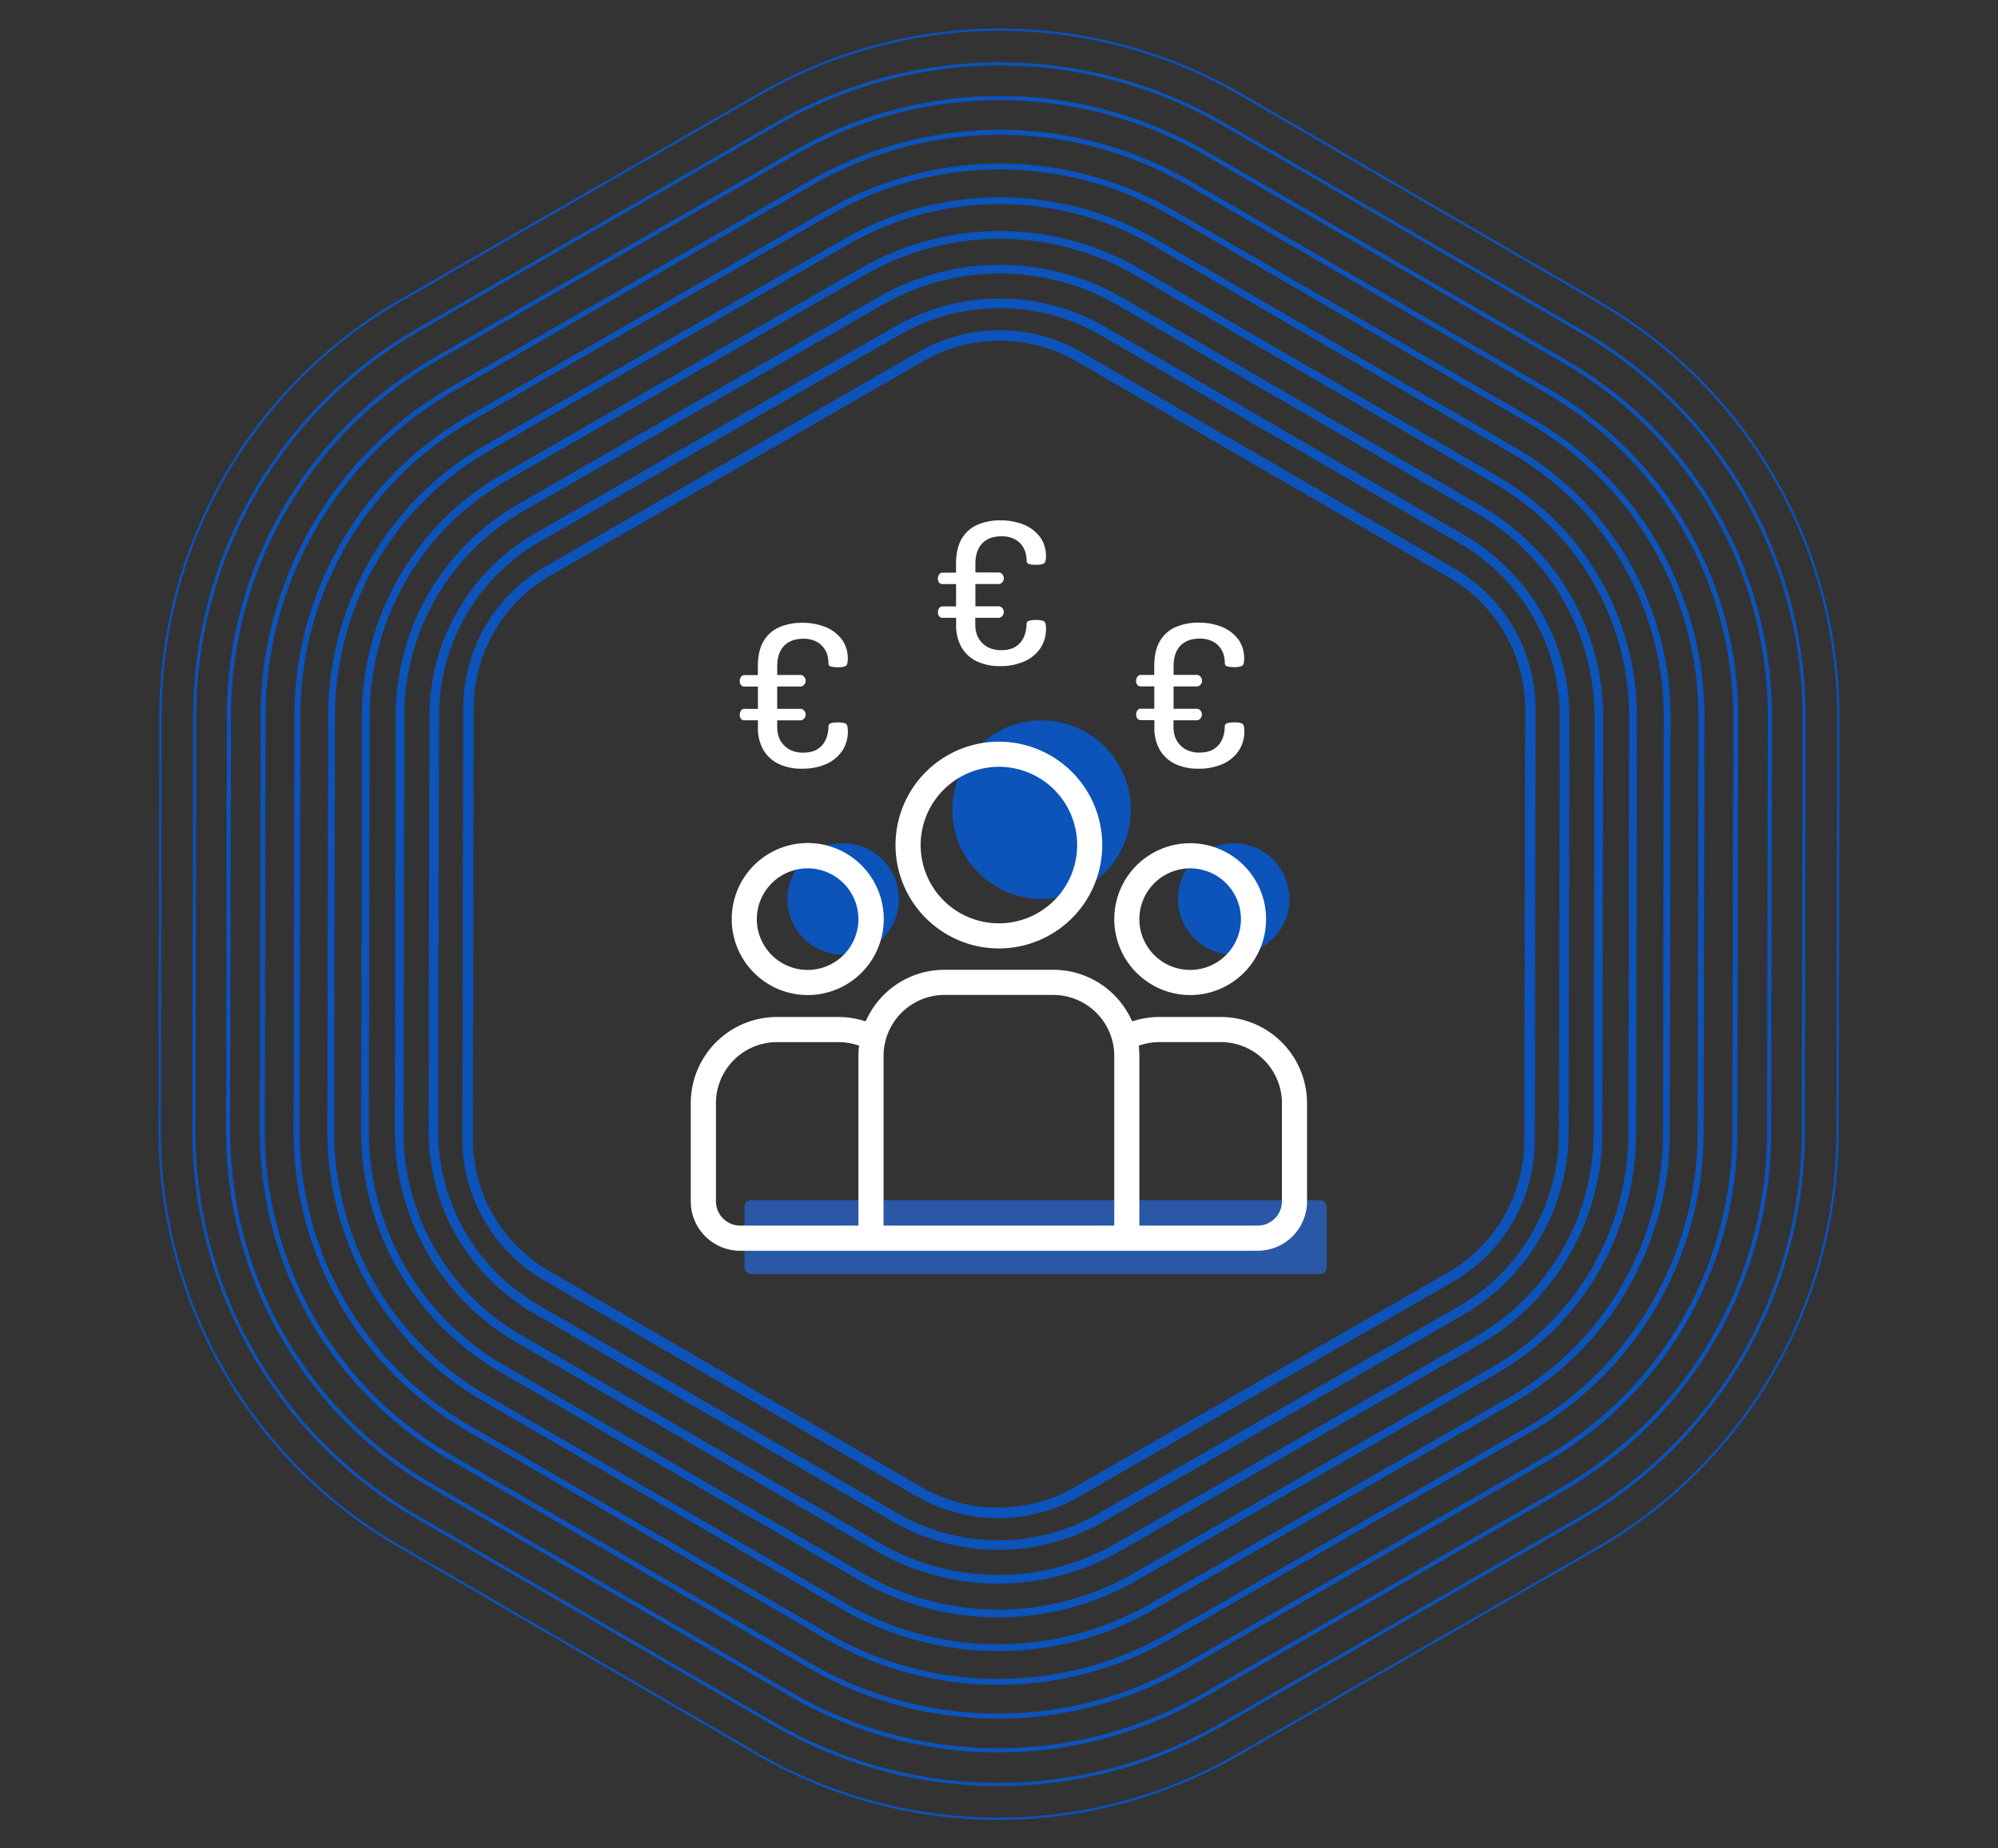 <svg id="Layer_1" data-name="Layer 1" xmlns="http://www.w3.org/2000/svg" viewBox="0 0 1200 1110"><rect x="0" y="0" width="1200" height="1110" fill="#333333" stroke="none"/><defs><style>.cls-1{fill:#2a58a7;}.cls-2{fill:#fff;}.cls-3{fill:#0c53ba;}</style></defs><rect class="cls-1" x="447.13" y="720.73" width="349.74" height="44.36" rx="3.95"/><path class="cls-2" d="M470.88,387.86c2.74-2.83,6.6-4.27,11.49-4.27a17.11,17.11,0,0,1,7.54,1.49,13.16,13.16,0,0,1,4.78,3.9,13.36,13.36,0,0,1,2.34,4.91,20,20,0,0,1,.55,4.42,1.73,1.73,0,0,0,.82,1.68c.39.22,1.68.73,5,.73,2.87,0,4.19-.55,4.78-1,.91-.71,1-3,1-4a19.29,19.29,0,0,0-3.42-11.54,22.94,22.94,0,0,0-9.62-7.49,36.75,36.75,0,0,0-14.4-2.69,34.43,34.43,0,0,0-13.67,2.64,20.27,20.27,0,0,0-9.36,8.21c-2.35,3.8-3.54,9-3.54,15.5v5.06H447.1a2.26,2.26,0,0,0-1.91.93,4,4,0,0,0-.89,2.63,3.58,3.58,0,0,0,.83,2.53,2.56,2.56,0,0,0,2,.78h8.08v13.4H447.1a2.28,2.28,0,0,0-1.91.86,3.9,3.9,0,0,0-.89,2.7,3.58,3.58,0,0,0,.83,2.53,2.56,2.56,0,0,0,2,.78h8.08V437a26.19,26.19,0,0,0,3.08,13,21.11,21.11,0,0,0,8.92,8.52,31.47,31.47,0,0,0,14.57,3.1,35.2,35.2,0,0,0,14.38-2.78,22.68,22.68,0,0,0,9.61-7.84,20.7,20.7,0,0,0,3.45-12c0-2.94-.63-3.9-.9-4.17l-.12-.1c-.37-.27-1.57-.9-4.77-.9s-4.48.47-5,.75a2.14,2.14,0,0,0-.86,1.84,19.52,19.52,0,0,1-1.26,6.84,13.41,13.41,0,0,1-4.66,6.18c-2.23,1.67-5.3,2.52-9.14,2.52a16.6,16.6,0,0,1-7.92-1.65,14.34,14.34,0,0,1-4.83-4,13.51,13.51,0,0,1-2.42-5.09,19,19,0,0,1-.55-4.2v-4.44h14.08a2.72,2.72,0,0,0,2-1,3.27,3.27,0,0,0,1-2.47,3.32,3.32,0,0,0-1-2.45,2.6,2.6,0,0,0-2-1H466.79v-13.4h14.08a2.72,2.72,0,0,0,2-1,3.11,3.11,0,0,0,1-2.35,3.59,3.59,0,0,0-1-2.58,2.55,2.55,0,0,0-1.95-1H466.79v-5.06C466.79,394.87,468.17,390.68,470.88,387.86Z"/><path class="cls-2" d="M746.23,434.69c-.37-.27-1.57-.9-4.77-.9s-4.48.47-5,.75a2.12,2.12,0,0,0-.86,1.84,19.54,19.54,0,0,1-1.27,6.84,13.34,13.34,0,0,1-4.66,6.18c-2.22,1.67-5.3,2.52-9.14,2.52a16.63,16.63,0,0,1-7.92-1.65,14.44,14.44,0,0,1-4.83-4,13.48,13.48,0,0,1-2.41-5.09,19.08,19.08,0,0,1-.56-4.2v-4.44h14.09a2.74,2.74,0,0,0,2-1,3.6,3.6,0,0,0,0-4.92,2.58,2.58,0,0,0-2-1H704.85v-13.4h14.09a2.72,2.72,0,0,0,2-1,3.1,3.1,0,0,0,1-2.35,3.58,3.58,0,0,0-1-2.58,2.57,2.57,0,0,0-1.95-1H704.85v-5.06c0-5.45,1.38-9.64,4.09-12.46s6.61-4.27,11.49-4.27a17.16,17.16,0,0,1,7.55,1.49,13.27,13.27,0,0,1,7.11,8.81,19.34,19.34,0,0,1,.55,4.42,1.73,1.73,0,0,0,.82,1.68c.4.22,1.68.73,5,.73,2.88,0,4.19-.55,4.79-1,.91-.71,1-3,1-4a19.3,19.3,0,0,0-3.43-11.54,22.88,22.88,0,0,0-9.62-7.49,36.72,36.72,0,0,0-14.4-2.69,34.34,34.34,0,0,0-13.66,2.64,20.17,20.17,0,0,0-9.36,8.21c-2.36,3.8-3.55,9-3.55,15.5v5.06h-8.08a2.26,2.26,0,0,0-1.91.93,4,4,0,0,0-.89,2.63,3.58,3.58,0,0,0,.84,2.53,2.53,2.53,0,0,0,2,.78h8.08v13.4h-8.08a2.28,2.28,0,0,0-1.91.86,3.9,3.9,0,0,0-.89,2.7,3.54,3.54,0,0,0,.84,2.53,2.52,2.52,0,0,0,2,.78h8.08V437a26.28,26.28,0,0,0,3.08,13,21.17,21.17,0,0,0,8.92,8.52,31.52,31.52,0,0,0,14.57,3.1,35.25,35.25,0,0,0,14.39-2.78,22.74,22.74,0,0,0,9.61-7.84,20.7,20.7,0,0,0,3.45-12c0-2.95-.64-3.9-.91-4.17Z"/><path class="cls-2" d="M589.91,326.33c2.74-2.84,6.6-4.27,11.49-4.27a17.16,17.16,0,0,1,7.55,1.49,13.08,13.08,0,0,1,4.77,3.89,13.51,13.51,0,0,1,2.34,4.91,19.42,19.42,0,0,1,.55,4.43,1.73,1.73,0,0,0,.82,1.68c.4.22,1.68.73,5,.73,2.88,0,4.19-.55,4.78-1,.92-.7,1-3.05,1-4a19.25,19.25,0,0,0-3.43-11.53,22.8,22.8,0,0,0-9.62-7.49,36.57,36.57,0,0,0-14.4-2.69,34.43,34.43,0,0,0-13.67,2.64,20.21,20.21,0,0,0-9.36,8.21c-2.35,3.8-3.54,9-3.54,15.49v5.07h-8.08a2.28,2.28,0,0,0-1.91.92,4,4,0,0,0-.89,2.64,3.58,3.58,0,0,0,.83,2.53,2.56,2.56,0,0,0,2,.78h8.08v13.39h-8.08a2.26,2.26,0,0,0-1.91.87,3.89,3.89,0,0,0-.89,2.69,3.59,3.59,0,0,0,.83,2.54,2.58,2.58,0,0,0,2,.77h8.08v4.45a26.3,26.3,0,0,0,3.08,12.95,21.14,21.14,0,0,0,8.92,8.51A31.47,31.47,0,0,0,600.78,400a35.17,35.17,0,0,0,14.38-2.79,22.67,22.67,0,0,0,9.62-7.83,20.78,20.78,0,0,0,3.45-11.95c0-3.07-.68-4-1-4.23l-.06,0c-.36-.27-1.56-.91-4.77-.91s-4.49.49-5,.76a2.11,2.11,0,0,0-.86,1.84,19.54,19.54,0,0,1-1.27,6.84,13.31,13.31,0,0,1-4.66,6.17c-2.23,1.68-5.3,2.52-9.14,2.52a16.73,16.73,0,0,1-7.92-1.64,14.46,14.46,0,0,1-4.83-4,13.48,13.48,0,0,1-2.41-5.09,18.57,18.57,0,0,1-.56-4.2V371H599.9a2.73,2.73,0,0,0,2-1,3.6,3.6,0,0,0,0-4.92,2.62,2.62,0,0,0-2-1H585.82V350.72H599.9a2.76,2.76,0,0,0,2-1,3.11,3.11,0,0,0,1-2.35,3.54,3.54,0,0,0-1-2.58,2.58,2.58,0,0,0-2-1H585.82v-5.07C585.82,333.34,587.2,329.15,589.91,326.33Z"/><circle class="cls-3" cx="506.4" cy="539.86" r="33.48"/><circle class="cls-3" cx="740.98" cy="539.86" r="33.48"/><circle class="cls-3" cx="625.6" cy="486.24" r="53.62"/><path class="cls-2" d="M733.27,610.72H696.35a51.68,51.68,0,0,0-13.59,1.82l-2.76.75-1.29-2.54a51.58,51.58,0,0,0-46.14-28.37H567.31a51.59,51.59,0,0,0-46.14,28.37l-1.29,2.54-2.76-.75a51.76,51.76,0,0,0-13.6-1.82H466.61a51.8,51.8,0,0,0-51.74,51.74v59a29.67,29.67,0,0,0,29.64,29.65H755.37A29.67,29.67,0,0,0,785,721.47v-59A51.8,51.8,0,0,0,733.27,610.72Zm-217.58,20c-.08,1.31-.12,2.4-.12,3.42V736H444.51A14.58,14.58,0,0,1,430,721.47v-59a36.7,36.7,0,0,1,36.66-36.66h36.91a36.24,36.24,0,0,1,9.6,1.29l2.76.75ZM669.23,736H530.66V634.12a36.68,36.68,0,0,1,36.65-36.65h65.26a36.69,36.69,0,0,1,36.66,36.65Zm100.7-14.57A14.58,14.58,0,0,1,755.37,736H684.31V634.12c0-1,0-2.11-.13-3.42l-.19-2.86,2.78-.75a36.14,36.14,0,0,1,9.58-1.29h36.92a36.71,36.71,0,0,1,36.66,36.66Z"/><path class="cls-2" d="M485.07,597.55a45.65,45.65,0,1,0-32.22-13.37A45.65,45.65,0,0,0,485.07,597.55Zm0-76.09A30.5,30.5,0,1,1,454.56,552,30.53,30.53,0,0,1,485.07,521.46Z"/><path class="cls-2" d="M599.94,569.56a62.08,62.08,0,1,0-62.09-62.08A62.15,62.15,0,0,0,599.94,569.56Zm0-109.08a47,47,0,1,1-47,47A47.05,47.05,0,0,1,599.94,460.48Z"/><path class="cls-2" d="M714.81,597.55A45.59,45.59,0,1,0,669.23,552,45.65,45.65,0,0,0,714.81,597.55Zm0-76.09A30.5,30.5,0,1,1,684.3,552,30.54,30.54,0,0,1,714.81,521.46Z"/><path class="cls-3" d="M1066.46,286.93A288.77,288.77,0,0,0,961.11,181.16L745.21,55.92a289.28,289.28,0,0,0-288.42-.57L240.4,179.72A289.2,289.2,0,0,0,95.7,429.2l-.51,249.58a288.39,288.39,0,0,0,143.7,250.06L454.8,1054.07a289.19,289.19,0,0,0,288.41.58L959.6,930.28A289.2,289.2,0,0,0,1104.3,680.8l.51-249.58A288.85,288.85,0,0,0,1066.46,286.93Zm36.47,393.87a287.84,287.84,0,0,1-144,248.29l-216.4,124.36a287.8,287.8,0,0,1-287-.57L239.58,927.65a287.06,287.06,0,0,1-143-248.87l.5-249.58a287.81,287.81,0,0,1,144-248.29L457.48,56.54a287.87,287.87,0,0,1,287,.58l215.9,125.23a287,287,0,0,1,143,248.87Z"/><path class="cls-3" d="M1048.87,297a268.36,268.36,0,0,0-97.94-98.33L735,73.48a268.87,268.87,0,0,0-268.13-.54L250.52,197.3A268.85,268.85,0,0,0,116,429.24l-.5,249.58A268.13,268.13,0,0,0,249.07,911.3L465,1036.52a268.89,268.89,0,0,0,268.13.54L949.5,912.7A268.89,268.89,0,0,0,1084,680.76l.5-249.58A268.35,268.35,0,0,0,1048.87,297Zm33.22,383.72A266.91,266.91,0,0,1,948.54,911l-216.4,124.36a266.94,266.94,0,0,1-266.2-.53L250,909.64A266.24,266.24,0,0,1,117.4,678.83l.51-249.59A266.89,266.89,0,0,1,251.48,199L467.86,74.61a266.94,266.94,0,0,1,266.2.53L950,200.37A266.32,266.32,0,0,1,1047.2,298h0a266.56,266.56,0,0,1,35.4,133.17Z"/><path class="cls-3" d="M940.75,216.25,724.85,91A248.53,248.53,0,0,0,477,90.52L260.61,214.88a248.55,248.55,0,0,0-124.36,214.4l-.5,249.59A247.82,247.82,0,0,0,259.24,893.76L475.15,1019a248.52,248.52,0,0,0,247.85.5L939.4,895.11a248.52,248.52,0,0,0,124.36-214.39l.5-249.59A247.8,247.8,0,0,0,940.75,216.25Zm120.53,464.46A246.05,246.05,0,0,1,938.17,893L721.76,1017.33a246.06,246.06,0,0,1-245.37-.49L260.48,891.62A245.37,245.37,0,0,1,138.23,678.87l.5-249.58A246.05,246.05,0,0,1,261.84,217L478.24,92.67a246.07,246.07,0,0,1,245.37.49l215.9,125.23a245.4,245.4,0,0,1,122.28,212.74Z"/><path class="cls-3" d="M930.58,233.78,714.68,108.55a228.21,228.21,0,0,0-227.57-.46L270.7,232.47A228.19,228.19,0,0,0,156.53,429.32L156,678.91a227.59,227.59,0,0,0,113.4,197.31l215.9,125.23a228.23,228.23,0,0,0,227.57.46L929.3,877.54a228.17,228.17,0,0,0,114.17-196.85L1044,431.1a227.63,227.63,0,0,0-113.4-197.32Zm109.87,446.9A225.19,225.19,0,0,1,927.79,874.92L711.38,999.28a225.14,225.14,0,0,1-224.54-.45L270.94,873.6A224.53,224.53,0,0,1,159.05,678.92l.5-249.59A225.19,225.19,0,0,1,272.21,235.09L488.62,110.72a225.14,225.14,0,0,1,224.54.45L929.06,236.4A224.56,224.56,0,0,1,1041,431.09Z"/><path class="cls-3" d="M920.41,251.33,704.51,126.1a207.87,207.87,0,0,0-207.28-.41L280.82,250.05a207.91,207.91,0,0,0-104,179.32L176.31,679A207.24,207.24,0,0,0,279.6,858.68L495.5,983.91a207.89,207.89,0,0,0,207.29.41L919.18,860a207.91,207.91,0,0,0,104-179.32l.5-249.58A207.26,207.26,0,0,0,920.41,251.33Zm99.2,429.3A204.31,204.31,0,0,1,917.4,856.86L701,981.22a204.29,204.29,0,0,1-203.71-.4L281.39,855.59A203.73,203.73,0,0,1,179.88,679l.51-249.58A204.31,204.31,0,0,1,282.6,253.15L499,128.79a204.3,204.3,0,0,1,203.71.4l215.9,125.23a203.75,203.75,0,0,1,101.5,176.63Z"/><path class="cls-3" d="M910.25,268.88,694.35,143.65a187.57,187.57,0,0,0-187-.38L290.93,267.64A187.53,187.53,0,0,0,197.1,429.41L196.59,679a187,187,0,0,0,93.17,162.14l215.9,125.22a187.51,187.51,0,0,0,187,.38l216.4-124.36a187.57,187.57,0,0,0,93.83-161.77l.5-249.6a187,187,0,0,0-93.16-162.13ZM998.78,680.6A183.39,183.39,0,0,1,907,838.8L690.62,963.16a183.4,183.4,0,0,1-182.89-.37L291.83,837.57A182.88,182.88,0,0,1,200.72,679l.5-249.59A183.4,183.4,0,0,1,293,271.22L509.39,146.85a183.41,183.41,0,0,1,182.89.37l215.9,125.23A182.84,182.84,0,0,1,999.28,431Z"/><path class="cls-3" d="M900.07,286.41,684.17,161.18a167.18,167.18,0,0,0-166.73-.33L301,285.21a167.2,167.2,0,0,0-83.66,144.23L216.86,679A166.78,166.78,0,0,0,299.94,823.6l215.9,125.22a167.18,167.18,0,0,0,166.74.33L899,824.8a167.19,167.19,0,0,0,83.65-144.23l.51-249.6a166.74,166.74,0,0,0-83.08-144.56ZM978,680.56a162.53,162.53,0,0,1-81.31,140.18L680.25,945.1a162.47,162.47,0,0,1-162.06-.33L302.29,819.55A162,162,0,0,1,221.54,679l.5-249.59a162.53,162.53,0,0,1,81.32-140.18L519.76,164.9a162.55,162.55,0,0,1,162.06.33l215.9,125.23A162,162,0,0,1,978.47,431Z"/><path class="cls-3" d="M889.88,303.94,674,178.71a146.91,146.91,0,0,0-146.46-.29L311.11,302.79a146.88,146.88,0,0,0-73.48,126.69l-.49,249.59a146.46,146.46,0,0,0,73,127L526,931.29a146.88,146.88,0,0,0,146.46.29L888.88,807.21a146.9,146.9,0,0,0,73.48-126.69l.5-249.59a146.44,146.44,0,0,0-73-127Zm67.25,376.57a141.61,141.61,0,0,1-70.86,122.17L669.87,927.05a141.65,141.65,0,0,1-141.24-.28L312.73,801.54a141.24,141.24,0,0,1-70.37-122.46l.5-249.59a141.61,141.61,0,0,1,70.86-122.17L530.12,183a141.66,141.66,0,0,1,141.24.28l215.9,125.23a141.22,141.22,0,0,1,70.38,122.46Z"/><path class="cls-3" d="M879.7,321.48,663.8,196.25A126.57,126.57,0,0,0,537.62,196L321.22,320.37a126.57,126.57,0,0,0-63.31,109.15l-.49,249.6a126.23,126.23,0,0,0,62.87,109.4L536.2,913.75a126.55,126.55,0,0,0,126.18.24L878.77,789.63a126.58,126.58,0,0,0,63.31-109.15l.5-249.6a126.21,126.21,0,0,0-62.88-109.4Zm56.6,359a120.77,120.77,0,0,1-60.41,104.15L659.5,909a120.75,120.75,0,0,1-120.4-.24L323.19,783.52a120.41,120.41,0,0,1-60-104.39l.49-249.6A120.75,120.75,0,0,1,324.1,325.38L540.5,201a120.77,120.77,0,0,1,120.4.24L876.8,326.48a120.39,120.39,0,0,1,60,104.39Z"/><path class="cls-3" d="M873.54,341.36,649.62,211.48a98.13,98.13,0,0,0-97.87-.2l-224.44,129a98.15,98.15,0,0,0-49.1,84.66l-.52,258.86a98.13,98.13,0,0,0,48.77,84.86L550.38,898.52a98.16,98.16,0,0,0,97.87.2l224.44-129a98.15,98.15,0,0,0,49.1-84.66l.52-258.86A98.13,98.13,0,0,0,873.54,341.36Zm41.92,343.71a91.79,91.79,0,0,1-45.92,79.18l-224.45,129a91.82,91.82,0,0,1-91.54-.18L329.63,763.16A91.79,91.79,0,0,1,284,683.79l.52-258.86a91.77,91.77,0,0,1,45.92-79.18l224.45-129a91.77,91.77,0,0,1,91.54.18L870.37,346.84A91.79,91.79,0,0,1,916,426.21Z"/></svg>